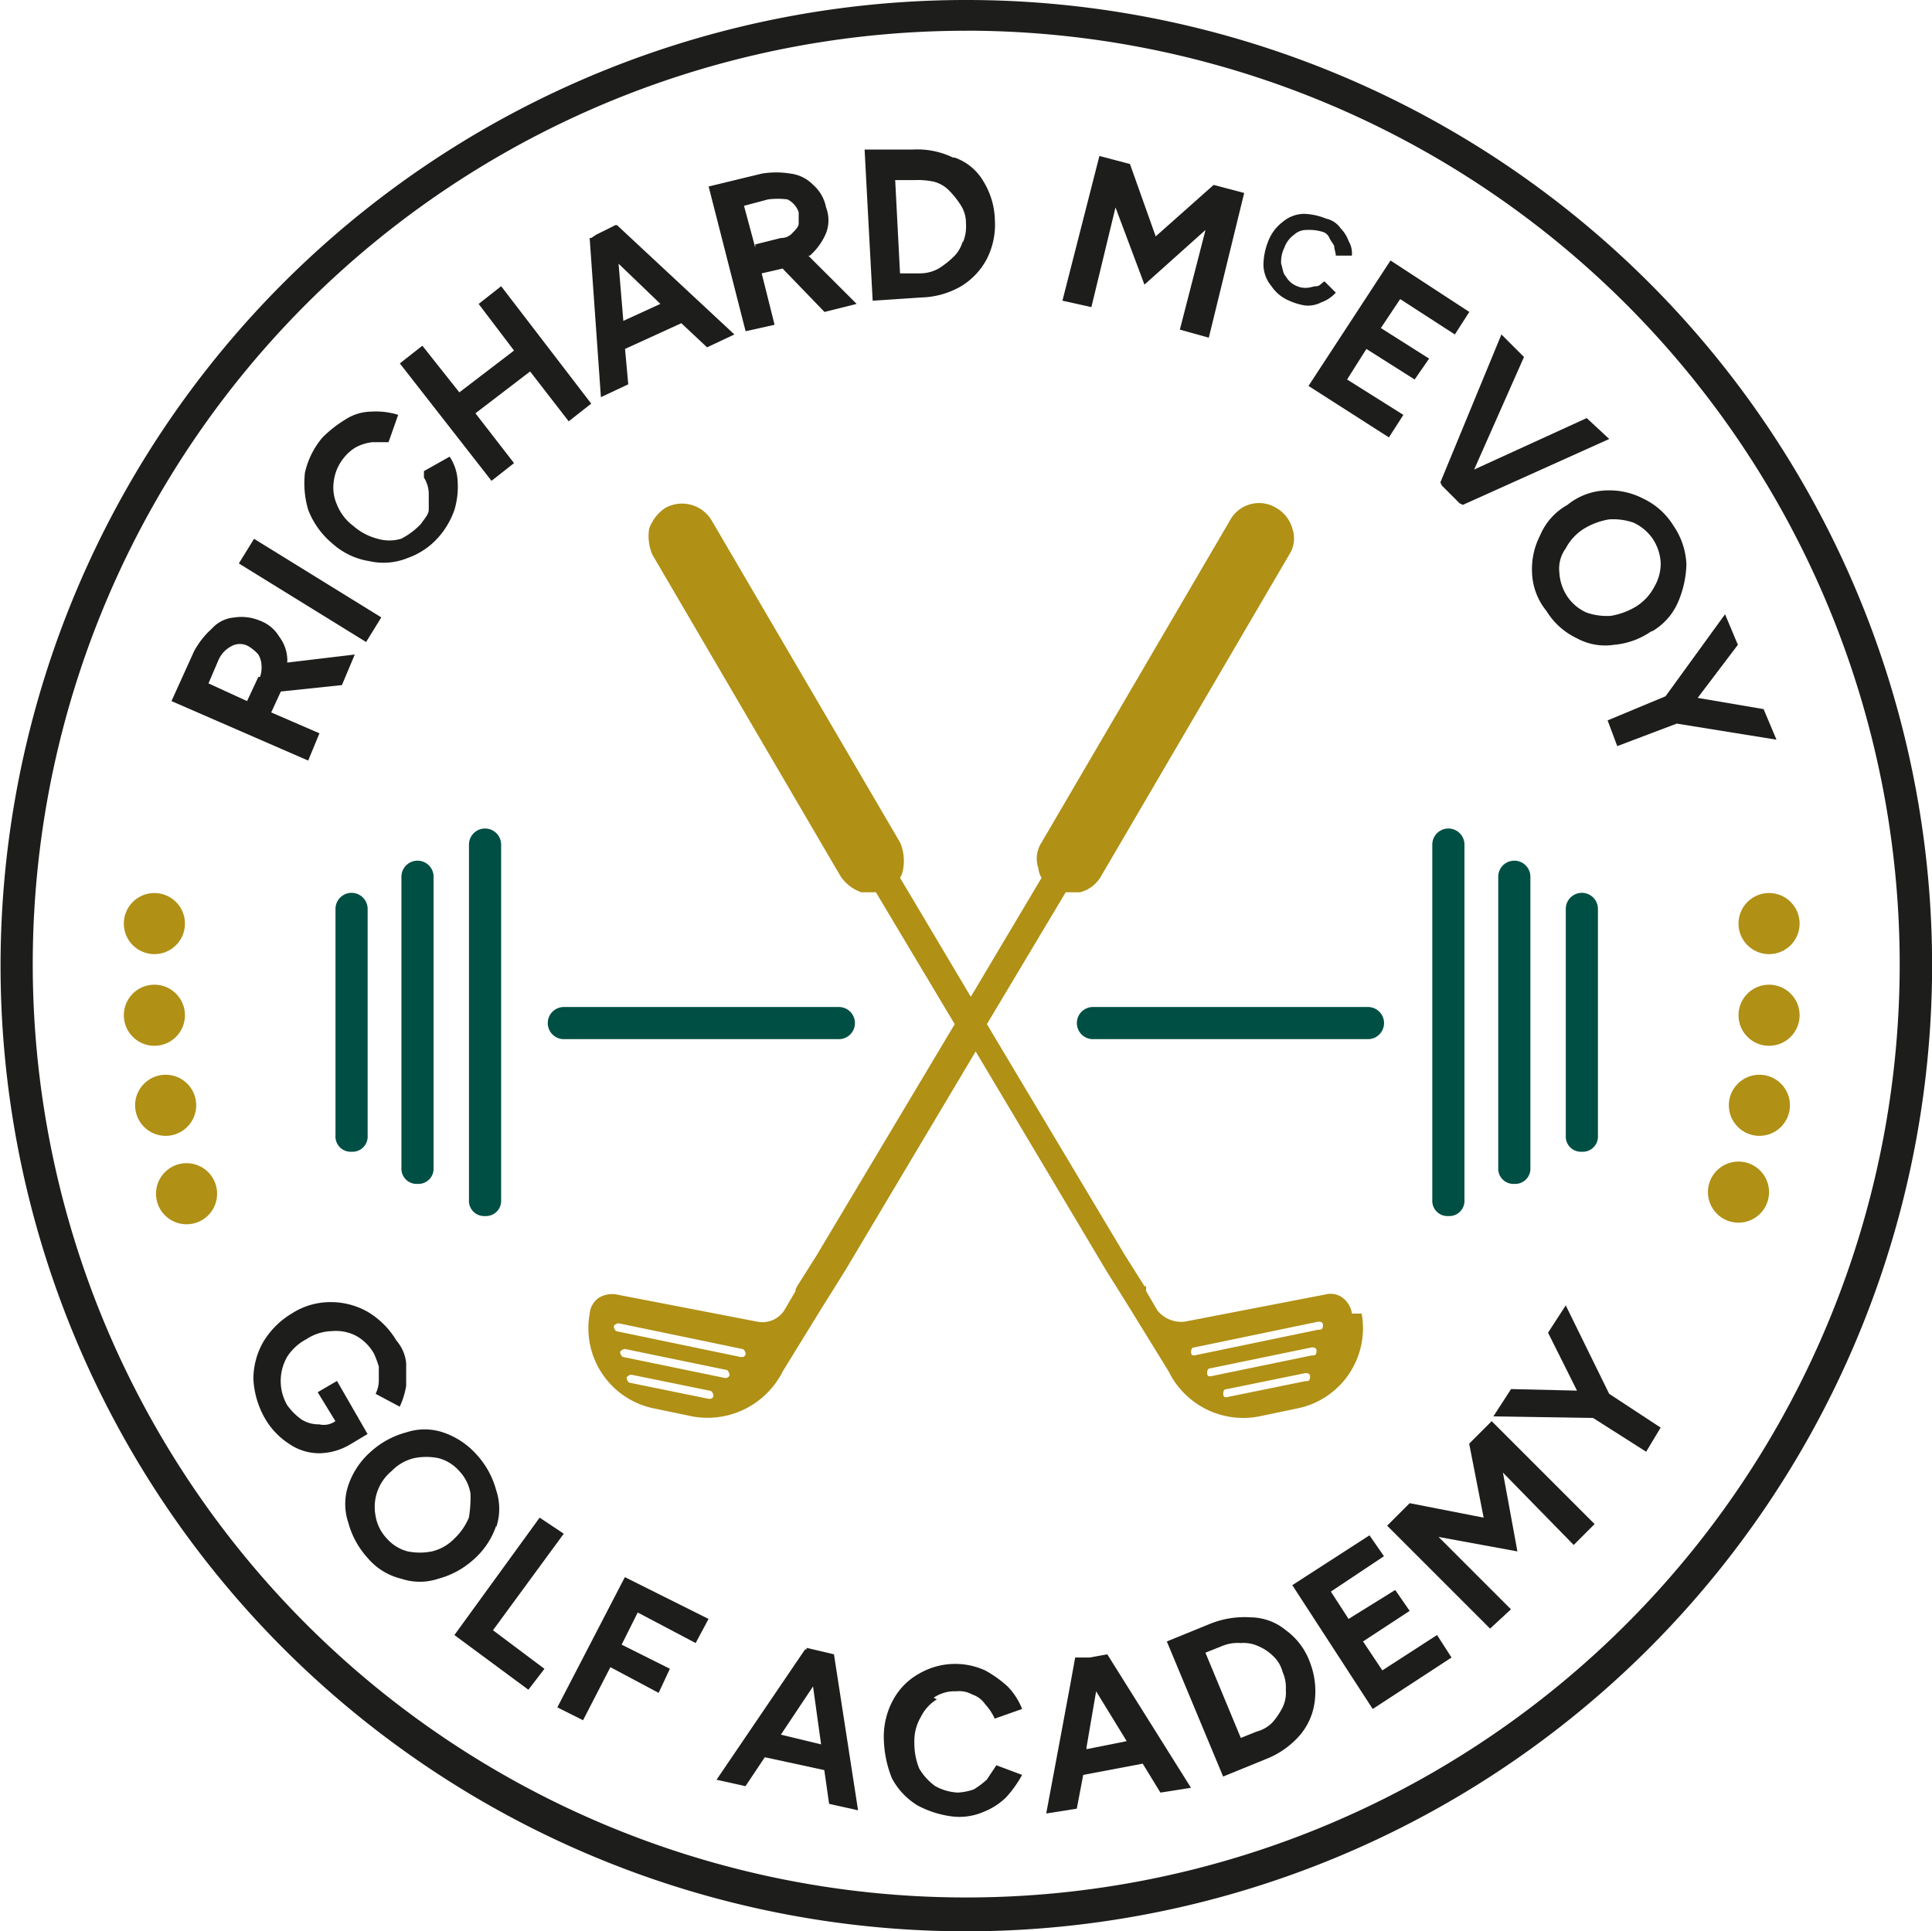 <svg xmlns="http://www.w3.org/2000/svg" width="123.393" height="123.364" viewBox="0 0 123.393 123.364">
  <g id="rm-golf-2" transform="translate(-11.167)">
    <path id="Path_138" data-name="Path 138" d="M97.4,144.864a61.682,61.682,0,1,1,61.7-61.682A61.724,61.724,0,0,1,97.4,144.864Zm0-121.4A59.619,59.619,0,1,0,157.03,83.079,59.655,59.655,0,0,0,97.4,23.46Z" transform="translate(-24.533 -21.5)" fill="#1d1d1b"/>
    <g id="Group_143" data-name="Group 143" transform="translate(22.119 9.552)">
      <path id="Path_139" data-name="Path 139" d="M53.5,62.674a2.523,2.523,0,0,0-.514-1.541,2.4,2.4,0,0,0-1.233-1.027,3.047,3.047,0,0,0-1.643-.205,2.158,2.158,0,0,0-1.438.719,5.4,5.4,0,0,0-1.13,1.438L46.1,65.242l8.731,3.8L55.55,67.3l-3.081-1.335.616-1.335,3.9-.411.822-1.952-4.314.514v-.1ZM51.647,63.7l-.719,1.541-2.465-1.13.616-1.438a1.813,1.813,0,0,1,.822-.924,1.109,1.109,0,0,1,1.13,0,2.723,2.723,0,0,1,.616.514,1.485,1.485,0,0,1,.205.719,1.748,1.748,0,0,1-.1.719Z" transform="translate(-46.1 -30.011)" fill="#1d1d1b"/>
      <rect id="Rectangle_42" data-name="Rectangle 42" width="1.849" height="9.552" transform="translate(4.302 26.438) rotate(-58.3)" fill="#1d1d1b"/>
      <path id="Path_140" data-name="Path 140" d="M62,51.311a1.982,1.982,0,0,1,.308,1.027v1.027c0,.308-.308.616-.514.924a4.828,4.828,0,0,1-1.233.924,2.626,2.626,0,0,1-1.541,0,3.775,3.775,0,0,1-1.541-.822,3.134,3.134,0,0,1-1.027-1.335,2.693,2.693,0,0,1-.205-1.541,2.924,2.924,0,0,1,.616-1.438,2.769,2.769,0,0,1,.822-.719,3.014,3.014,0,0,1,1.027-.308h1.027l.616-1.746a4.805,4.805,0,0,0-1.746-.205,3.1,3.1,0,0,0-1.643.514,7.757,7.757,0,0,0-1.438,1.13A5.22,5.22,0,0,0,54.4,51a5.99,5.99,0,0,0,.205,2.362,5.245,5.245,0,0,0,1.541,2.157,4.592,4.592,0,0,0,2.362,1.13,4.081,4.081,0,0,0,2.465-.205,4.7,4.7,0,0,0,2.054-1.438,5.209,5.209,0,0,0,.924-1.643,5.088,5.088,0,0,0,.205-1.746,3.1,3.1,0,0,0-.514-1.643L62,50.9Z" transform="translate(-45.876 -30.358)" fill="#1d1d1b"/>
      <path id="Path_141" data-name="Path 141" d="M65.333,40.43l2.26,2.979L64.1,46.079,61.738,43.1,60.3,44.23l5.855,7.5,1.438-1.13-2.465-3.184,3.492-2.671,2.465,3.184,1.438-1.13-5.752-7.5Z" transform="translate(-45.715 -30.569)" fill="#1d1d1b"/>
      <path id="Path_142" data-name="Path 142" d="M73.743,35.5h0l-1.233.616-.308.205h-.1l.719,10.169,1.746-.822-.205-2.26,3.595-1.643L79.6,43.306l1.746-.822-7.5-6.985h-.1Zm.514,6.163-.308-3.7,2.671,2.568-2.465,1.13Z" transform="translate(-45.394 -30.672)" fill="#1d1d1b"/>
      <path id="Path_143" data-name="Path 143" d="M86.074,37.438A3.909,3.909,0,0,0,87,36.1a2.268,2.268,0,0,0,0-1.643,2.544,2.544,0,0,0-.822-1.438,2.413,2.413,0,0,0-1.438-.719,5.576,5.576,0,0,0-1.849,0l-3.39.822,2.362,9.244,1.849-.411L82.89,38.67l1.335-.308L86.9,41.135l2.054-.514L85.868,37.54h.1Zm-3.595-.411-.719-2.671,1.541-.411a4.95,4.95,0,0,1,1.233,0,1.425,1.425,0,0,1,.719.822v.719c0,.205-.205.411-.411.616a.932.932,0,0,1-.719.308l-1.643.411Z" transform="translate(-45.194 -30.761)" fill="#1d1d1b"/>
      <path id="Path_144" data-name="Path 144" d="M94.849,31.314a5.235,5.235,0,0,0-2.568-.514H89.2c0,.1.514,9.655.514,9.655l3.081-.205a5.337,5.337,0,0,0,2.568-.719,4.482,4.482,0,0,0,1.643-1.746,4.836,4.836,0,0,0,.514-2.465,4.946,4.946,0,0,0-.719-2.465,3.444,3.444,0,0,0-1.849-1.541Zm.616,5.341a2.131,2.131,0,0,1-.616,1.027,5.645,5.645,0,0,1-.924.719,2.44,2.44,0,0,1-1.233.308H91.46l-.308-5.957h1.233a5,5,0,0,1,1.233.1,2.131,2.131,0,0,1,1.027.616,5.644,5.644,0,0,1,.719.924,2.071,2.071,0,0,1,.308,1.13,2.605,2.605,0,0,1-.205,1.233Z" transform="translate(-44.93 -30.8)" fill="#1d1d1b"/>
      <path id="Path_145" data-name="Path 145" d="M107.457,36.336l-1.643-4.622-1.952-.514L101.5,40.444l1.849.411,1.541-6.368,1.849,4.93,3.9-3.492L109,42.293l1.849.514,2.26-9.244-1.952-.514Z" transform="translate(-44.597 -30.789)" fill="#1d1d1b"/>
      <path id="Path_146" data-name="Path 146" d="M118.622,39.833l-.719-.719c-.205.1-.308.308-.514.308s-.411.1-.616.1a1.3,1.3,0,0,1-.616-.1,1.381,1.381,0,0,1-.719-.616c-.205-.205-.205-.514-.308-.822a2.032,2.032,0,0,1,.205-1.027,1.741,1.741,0,0,1,.616-.822,1.166,1.166,0,0,1,.822-.308,2.844,2.844,0,0,1,.924.1.682.682,0,0,1,.514.411c.1.205.205.308.308.514,0,.205.1.411.1.616h1.027a1.527,1.527,0,0,0-.205-.924,2.237,2.237,0,0,0-.514-.822,1.5,1.5,0,0,0-.924-.616,4.032,4.032,0,0,0-1.438-.308,2.163,2.163,0,0,0-1.335.514,2.8,2.8,0,0,0-.924,1.233A4.121,4.121,0,0,0,114,38.087a2.163,2.163,0,0,0,.514,1.335,2.511,2.511,0,0,0,1.13.924,3.913,3.913,0,0,0,1.027.308,1.852,1.852,0,0,0,1.027-.205,2.237,2.237,0,0,0,.822-.514Z" transform="translate(-44.257 -30.691)" fill="#1d1d1b"/>
      <path id="Path_147" data-name="Path 147" d="M122.655,40.165l3.492,2.26.924-1.438L122.038,37.7,116.8,45.712,121.936,49l.924-1.438-3.595-2.26,1.233-1.952,3.081,1.952.924-1.335-3.081-1.952Z" transform="translate(-44.181 -30.613)" fill="#1d1d1b"/>
      <path id="Path_148" data-name="Path 148" d="M135.785,48.976l-1.438-1.335-7.19,3.287,3.184-7.19L128.9,42.3,125,51.75l.1.205h0l.514.514.616.616h0l.205.1Z" transform="translate(-43.959 -30.488)" fill="#1d1d1b"/>
      <path id="Path_149" data-name="Path 149" d="M138.3,61.039a3.993,3.993,0,0,0,1.746-1.952,6.524,6.524,0,0,0,.514-2.362,4.7,4.7,0,0,0-.822-2.465,4.563,4.563,0,0,0-1.952-1.746A4.682,4.682,0,0,0,135.425,52a4.1,4.1,0,0,0-2.465.924,3.993,3.993,0,0,0-1.746,1.952,4.682,4.682,0,0,0-.514,2.362,4.1,4.1,0,0,0,.924,2.465,4.563,4.563,0,0,0,1.952,1.746,3.759,3.759,0,0,0,2.362.411,4.883,4.883,0,0,0,2.465-.924Zm-4.109-1.233a2.885,2.885,0,0,1-1.233-1.027,3.056,3.056,0,0,1-.514-1.541,2.2,2.2,0,0,1,.411-1.541,3.265,3.265,0,0,1,1.13-1.233,4.538,4.538,0,0,1,1.643-.616,3.992,3.992,0,0,1,1.541.205,3.019,3.019,0,0,1,1.233,1.027,3.056,3.056,0,0,1,.514,1.541,2.9,2.9,0,0,1-.411,1.541,3.265,3.265,0,0,1-1.13,1.233,4.538,4.538,0,0,1-1.643.616A3.993,3.993,0,0,1,134.192,59.806Z" transform="translate(-43.804 -30.225)" fill="#1d1d1b"/>
      <path id="Path_150" data-name="Path 150" d="M146.185,67.712l-.822-1.952-4.211-.719,2.568-3.39L142.9,59.7l-3.8,5.238-3.7,1.541.616,1.643,3.8-1.438Z" transform="translate(-43.677 -30.016)" fill="#1d1d1b"/>
    </g>
    <g id="Group_144" data-name="Group 144" transform="translate(27.349 83.176)">
      <path id="Path_151" data-name="Path 151" d="M57.466,111.139l1.027-.616-1.952-3.39-1.233.719,1.13,1.849a1.265,1.265,0,0,1-1.027.205,2.07,2.07,0,0,1-1.13-.308,3.922,3.922,0,0,1-.924-.924,3.094,3.094,0,0,1,0-3.081,3.265,3.265,0,0,1,1.233-1.13,3.1,3.1,0,0,1,1.643-.514,2.778,2.778,0,0,1,1.541.308,2.984,2.984,0,0,1,1.13,1.13,7.078,7.078,0,0,1,.308.822v.924a1.935,1.935,0,0,1-.205.822l1.541.822a5.086,5.086,0,0,0,.411-1.335V106a2.581,2.581,0,0,0-.616-1.438,5.3,5.3,0,0,0-1.849-1.849,4.771,4.771,0,0,0-2.362-.616,4.543,4.543,0,0,0-2.465.719,5.3,5.3,0,0,0-1.849,1.849,4.771,4.771,0,0,0-.616,2.362,5.641,5.641,0,0,0,.719,2.465,4.755,4.755,0,0,0,1.541,1.643,3.382,3.382,0,0,0,1.952.616,3.964,3.964,0,0,0,2.054-.616Z" transform="translate(-51.2 -102.1)" fill="#1d1d1b"/>
      <path id="Path_152" data-name="Path 152" d="M66.555,116.265a3.715,3.715,0,0,0,0-2.362,5.46,5.46,0,0,0-1.233-2.26,5,5,0,0,0-2.157-1.438,3.718,3.718,0,0,0-2.362,0,5.46,5.46,0,0,0-2.26,1.233,5,5,0,0,0-1.438,2.157,3.715,3.715,0,0,0,0,2.362,5.46,5.46,0,0,0,1.233,2.26,4.037,4.037,0,0,0,2.157,1.335,3.719,3.719,0,0,0,2.362,0,5.46,5.46,0,0,0,2.26-1.233,5,5,0,0,0,1.438-2.157Zm-1.746-.616a3.909,3.909,0,0,1-.924,1.335,2.928,2.928,0,0,1-1.438.822,3.89,3.89,0,0,1-1.541,0,2.647,2.647,0,0,1-1.335-.822,2.739,2.739,0,0,1-.719-1.438,2.975,2.975,0,0,1,1.027-2.876,2.928,2.928,0,0,1,1.438-.822,3.89,3.89,0,0,1,1.541,0,2.647,2.647,0,0,1,1.335.822,2.739,2.739,0,0,1,.719,1.438A7.773,7.773,0,0,1,64.809,115.649Z" transform="translate(-51.045 -101.885)" fill="#1d1d1b"/>
      <path id="Path_153" data-name="Path 153" d="M70.685,116.527,69.144,115.5,63.7,123l4.725,3.492,1.027-1.335-3.287-2.465Z" transform="translate(-50.861 -101.736)" fill="#1d1d1b"/>
      <path id="Path_154" data-name="Path 154" d="M70.1,127.52l1.643.822,1.746-3.39,3.081,1.643.719-1.541-3.081-1.541,1.027-2.054,3.7,1.952.822-1.541L74.414,119.2Z" transform="translate(-50.687 -101.636)" fill="#1d1d1b"/>
      <path id="Path_155" data-name="Path 155" d="M85.752,123.7h-.1L80,132.023l1.849.411,1.233-1.849,3.8.822.308,2.157,1.849.411L87.5,124.011l-1.746-.411Zm-1.643,5.444,2.054-3.081.514,3.7Z" transform="translate(-50.418 -101.517)" fill="#1d1d1b"/>
      <path id="Path_156" data-name="Path 156" d="M93.584,126.757a2.358,2.358,0,0,1,1.438-.411,1.689,1.689,0,0,1,1.027.205,1.6,1.6,0,0,1,.822.616,3.585,3.585,0,0,1,.616.924l1.746-.616a4.308,4.308,0,0,0-.924-1.438,7.29,7.29,0,0,0-1.438-1.027,4.6,4.6,0,0,0-4.211.205,4.214,4.214,0,0,0-1.643,1.643,4.88,4.88,0,0,0-.616,2.465,7.152,7.152,0,0,0,.514,2.568,4.482,4.482,0,0,0,1.643,1.746,6.321,6.321,0,0,0,2.362.719,3.908,3.908,0,0,0,1.849-.308,4.308,4.308,0,0,0,1.438-.924,7.29,7.29,0,0,0,1.027-1.438l-1.643-.616-.616.924a5.7,5.7,0,0,1-.822.616,3.649,3.649,0,0,1-1.027.205,3.344,3.344,0,0,1-1.438-.411,3.663,3.663,0,0,1-1.027-1.13,4.258,4.258,0,0,1-.308-1.643,3.014,3.014,0,0,1,.411-1.643,2.732,2.732,0,0,1,1.027-1.13Z" transform="translate(-50.136 -101.489)" fill="#1d1d1b"/>
      <path id="Path_157" data-name="Path 157" d="M103.171,124.205h-.822c0,.1-1.849,9.963-1.849,9.963l1.952-.308.411-2.157,3.8-.719,1.13,1.849,1.952-.308L104.4,124l-1.13.205Zm-.1,5.752.616-3.595,1.952,3.184-2.568.514Z" transform="translate(-49.862 -101.506)" fill="#1d1d1b"/>
      <path id="Path_158" data-name="Path 158" d="M115.6,122.522a3.589,3.589,0,0,0-2.26-.822,5.848,5.848,0,0,0-2.568.411L108,123.241l3.595,8.628,2.773-1.13a5.527,5.527,0,0,0,2.157-1.541,4.089,4.089,0,0,0,.924-2.157,5.122,5.122,0,0,0-.308-2.465,4.376,4.376,0,0,0-1.541-2.054Zm-.205,4.93a4.822,4.822,0,0,1-.616.924,2.131,2.131,0,0,1-1.027.616l-1.027.411-2.26-5.444,1.027-.411a2.606,2.606,0,0,1,1.233-.205,2.212,2.212,0,0,1,1.13.205,2.914,2.914,0,0,1,.924.616,2.131,2.131,0,0,1,.616,1.027,2.408,2.408,0,0,1,.205,1.13,2.211,2.211,0,0,1-.205,1.13Z" transform="translate(-49.659 -101.568)" fill="#1d1d1b"/>
      <path id="Path_159" data-name="Path 159" d="M121.552,125.228l-1.233-1.849,2.979-1.952-.924-1.335-2.979,1.849-1.13-1.746,3.39-2.26-.924-1.335-4.93,3.184,5.136,7.909,5.033-3.287-.924-1.438Z" transform="translate(-49.447 -101.707)" fill="#1d1d1b"/>
      <path id="Path_160" data-name="Path 160" d="M126.938,110.938l.924,4.725-4.725-.924-1.438,1.438,6.574,6.574,1.335-1.233-4.622-4.622,5.033.924-.924-5.033,4.519,4.622,1.335-1.335-6.574-6.574Z" transform="translate(-49.287 -101.899)" fill="#1d1d1b"/>
      <path id="Path_161" data-name="Path 161" d="M135.7,107.949l-2.773-5.649-1.13,1.746,1.849,3.7-4.211-.1-1.13,1.746,6.368.1,3.39,2.157.924-1.541Z" transform="translate(-49.108 -102.095)" fill="#1d1d1b"/>
    </g>
    <g id="Group_147" data-name="Group 147" transform="translate(32.594 52.922)">
      <g id="Group_145" data-name="Group 145">
        <path id="Path_162" data-name="Path 162" d="M65.627,97.554A.97.97,0,0,1,64.6,96.527v-22.7a1.027,1.027,0,1,1,2.054,0v22.7A.97.97,0,0,1,65.627,97.554Z" transform="translate(-56.075 -72.8)" fill="#004f44"/>
        <path id="Path_163" data-name="Path 163" d="M61.427,95.445A.97.97,0,0,1,60.4,94.418V75.827a1.027,1.027,0,1,1,2.054,0V94.418A.97.97,0,0,1,61.427,95.445Z" transform="translate(-56.189 -72.746)" fill="#004f44"/>
        <path id="Path_164" data-name="Path 164" d="M57.327,93.337A.97.97,0,0,1,56.3,92.31V77.827a1.027,1.027,0,1,1,2.054,0V92.31A.97.97,0,0,1,57.327,93.337Z" transform="translate(-56.3 -72.691)" fill="#004f44"/>
      </g>
      <path id="Path_165" data-name="Path 165" d="M88.091,85.954H70.527a1.027,1.027,0,1,1,0-2.054H88.091a1.027,1.027,0,1,1,0,2.054Z" transform="translate(-55.942 -72.499)" fill="#004f44"/>
      <g id="Group_146" data-name="Group 146" transform="translate(70.051)">
        <path id="Path_166" data-name="Path 166" d="M125.527,97.554a.97.97,0,0,1-1.027-1.027v-22.7a1.027,1.027,0,1,1,2.054,0v22.7A.97.97,0,0,1,125.527,97.554Z" transform="translate(-124.5 -72.8)" fill="#004f44"/>
        <path id="Path_167" data-name="Path 167" d="M129.627,95.445a.97.97,0,0,1-1.027-1.027V75.827a1.027,1.027,0,1,1,2.054,0V94.418A.97.97,0,0,1,129.627,95.445Z" transform="translate(-124.389 -72.746)" fill="#004f44"/>
        <path id="Path_168" data-name="Path 168" d="M133.827,93.337A.97.97,0,0,1,132.8,92.31V77.827a1.027,1.027,0,1,1,2.054,0V92.31A.97.97,0,0,1,133.827,93.337Z" transform="translate(-124.275 -72.691)" fill="#004f44"/>
      </g>
      <path id="Path_169" data-name="Path 169" d="M120.991,85.954H103.427a1.027,1.027,0,1,1,0-2.054h17.564a1.027,1.027,0,0,1,0,2.054Z" transform="translate(-55.049 -72.499)" fill="#004f44"/>
    </g>
    <g id="Group_150" data-name="Group 150" transform="translate(19.076 57.042)">
      <g id="Group_148" data-name="Group 148">
        <ellipse id="Ellipse_28" data-name="Ellipse 28" cx="1.952" cy="1.952" rx="1.952" ry="1.952" fill="#b09015"/>
        <ellipse id="Ellipse_29" data-name="Ellipse 29" cx="1.952" cy="1.952" rx="1.952" ry="1.952" transform="translate(0 5.855)" fill="#b09015"/>
        <ellipse id="Ellipse_30" data-name="Ellipse 30" cx="1.952" cy="1.952" rx="1.952" ry="1.952" transform="translate(0.719 11.607)" fill="#b09015"/>
        <ellipse id="Ellipse_31" data-name="Ellipse 31" cx="1.952" cy="1.952" rx="1.952" ry="1.952" transform="translate(2.054 17.256)" fill="#b09015"/>
      </g>
      <g id="Group_149" data-name="Group 149" transform="translate(101.173)">
        <ellipse id="Ellipse_32" data-name="Ellipse 32" cx="1.952" cy="1.952" rx="1.952" ry="1.952" transform="translate(1.952)" fill="#b09015"/>
        <ellipse id="Ellipse_33" data-name="Ellipse 33" cx="1.952" cy="1.952" rx="1.952" ry="1.952" transform="translate(1.952 5.855)" fill="#b09015"/>
        <ellipse id="Ellipse_34" data-name="Ellipse 34" cx="1.952" cy="1.952" rx="1.952" ry="1.952" transform="translate(1.335 11.607)" fill="#b09015"/>
        <ellipse id="Ellipse_35" data-name="Ellipse 35" cx="1.952" cy="1.952" rx="1.952" ry="1.952" transform="translate(0 17.153)" fill="#b09015"/>
      </g>
    </g>
    <path id="Path_200" data-name="Path 200" d="M120.789,104.368a1.565,1.565,0,0,0-.616-1.027,1.265,1.265,0,0,0-1.027-.205h0l-9.039,1.746a1.955,1.955,0,0,1-1.746-.719l-.719-1.233h0v-.308h-.1l-1.233-1.952L97.473,85.879l5.033-8.423h.924a2.18,2.18,0,0,0,1.335-1.027l12.018-20.543a1.889,1.889,0,0,0,.205-1.643,2.18,2.18,0,0,0-1.027-1.335,2.111,2.111,0,0,0-2.979.822L100.965,74.273a1.888,1.888,0,0,0-.205,1.643,1.46,1.46,0,0,0,.205.616l-4.519,7.6-4.519-7.6a1.46,1.46,0,0,0,.205-.616,2.928,2.928,0,0,0-.205-1.643L79.909,53.73a2.2,2.2,0,0,0-2.979-.822A2.629,2.629,0,0,0,75.9,54.244a3.047,3.047,0,0,0,.205,1.643L88.126,76.43a2.629,2.629,0,0,0,1.335,1.027h.924l5.033,8.423L86.585,100.67l-1.233,1.952h0l-.1.205h0v.1l-.719,1.233a1.666,1.666,0,0,1-1.746.719l-9.039-1.746h0a1.689,1.689,0,0,0-1.027.205,1.362,1.362,0,0,0-.616,1.027,5.228,5.228,0,0,0,4.109,6.06l2.465.514a5.374,5.374,0,0,0,5.752-2.876l2.465-4.006h0l1.541-2.465,8.32-13.969,8.32,13.969,1.541,2.465,2.465,4.006a5.306,5.306,0,0,0,5.752,2.876l2.465-.514a5.228,5.228,0,0,0,4.109-6.06ZM79.7,109.812h0l-5.033-1.027c-.1,0-.205-.205-.205-.308s.205-.205.308-.205l5.033,1.027c.1,0,.205.205.205.308a.221.221,0,0,1-.205.205Zm1.027-1.335h0l-6.471-1.335c-.1,0-.205-.205-.205-.308s.205-.205.308-.205l6.471,1.335c.1,0,.205.205.205.308a.221.221,0,0,1-.205.205Zm1.027-1.335h0L73.848,105.5c-.1,0-.205-.205-.205-.308s.205-.205.308-.205l7.909,1.643c.1,0,.205.205.205.308a.221.221,0,0,1-.205.205Zm36.053,1.541-5.033,1.027h0c-.1,0-.205,0-.205-.205,0-.1,0-.308.205-.308l5.033-1.027c.1,0,.308,0,.308.205,0,.1,0,.308-.205.308Zm.411-1.643-6.471,1.335h0c-.1,0-.205,0-.205-.205,0-.1,0-.308.205-.308l6.471-1.335c.1,0,.308,0,.308.205,0,.1,0,.308-.205.308Zm.411-1.643-7.909,1.643h0c-.1,0-.205,0-.205-.205,0-.1,0-.308.205-.308l7.909-1.643c.1,0,.308,0,.308.205,0,.1,0,.308-.205.308Z" transform="translate(-23.275 -20.461)" fill="#b09015"/>
  </g>
</svg>
